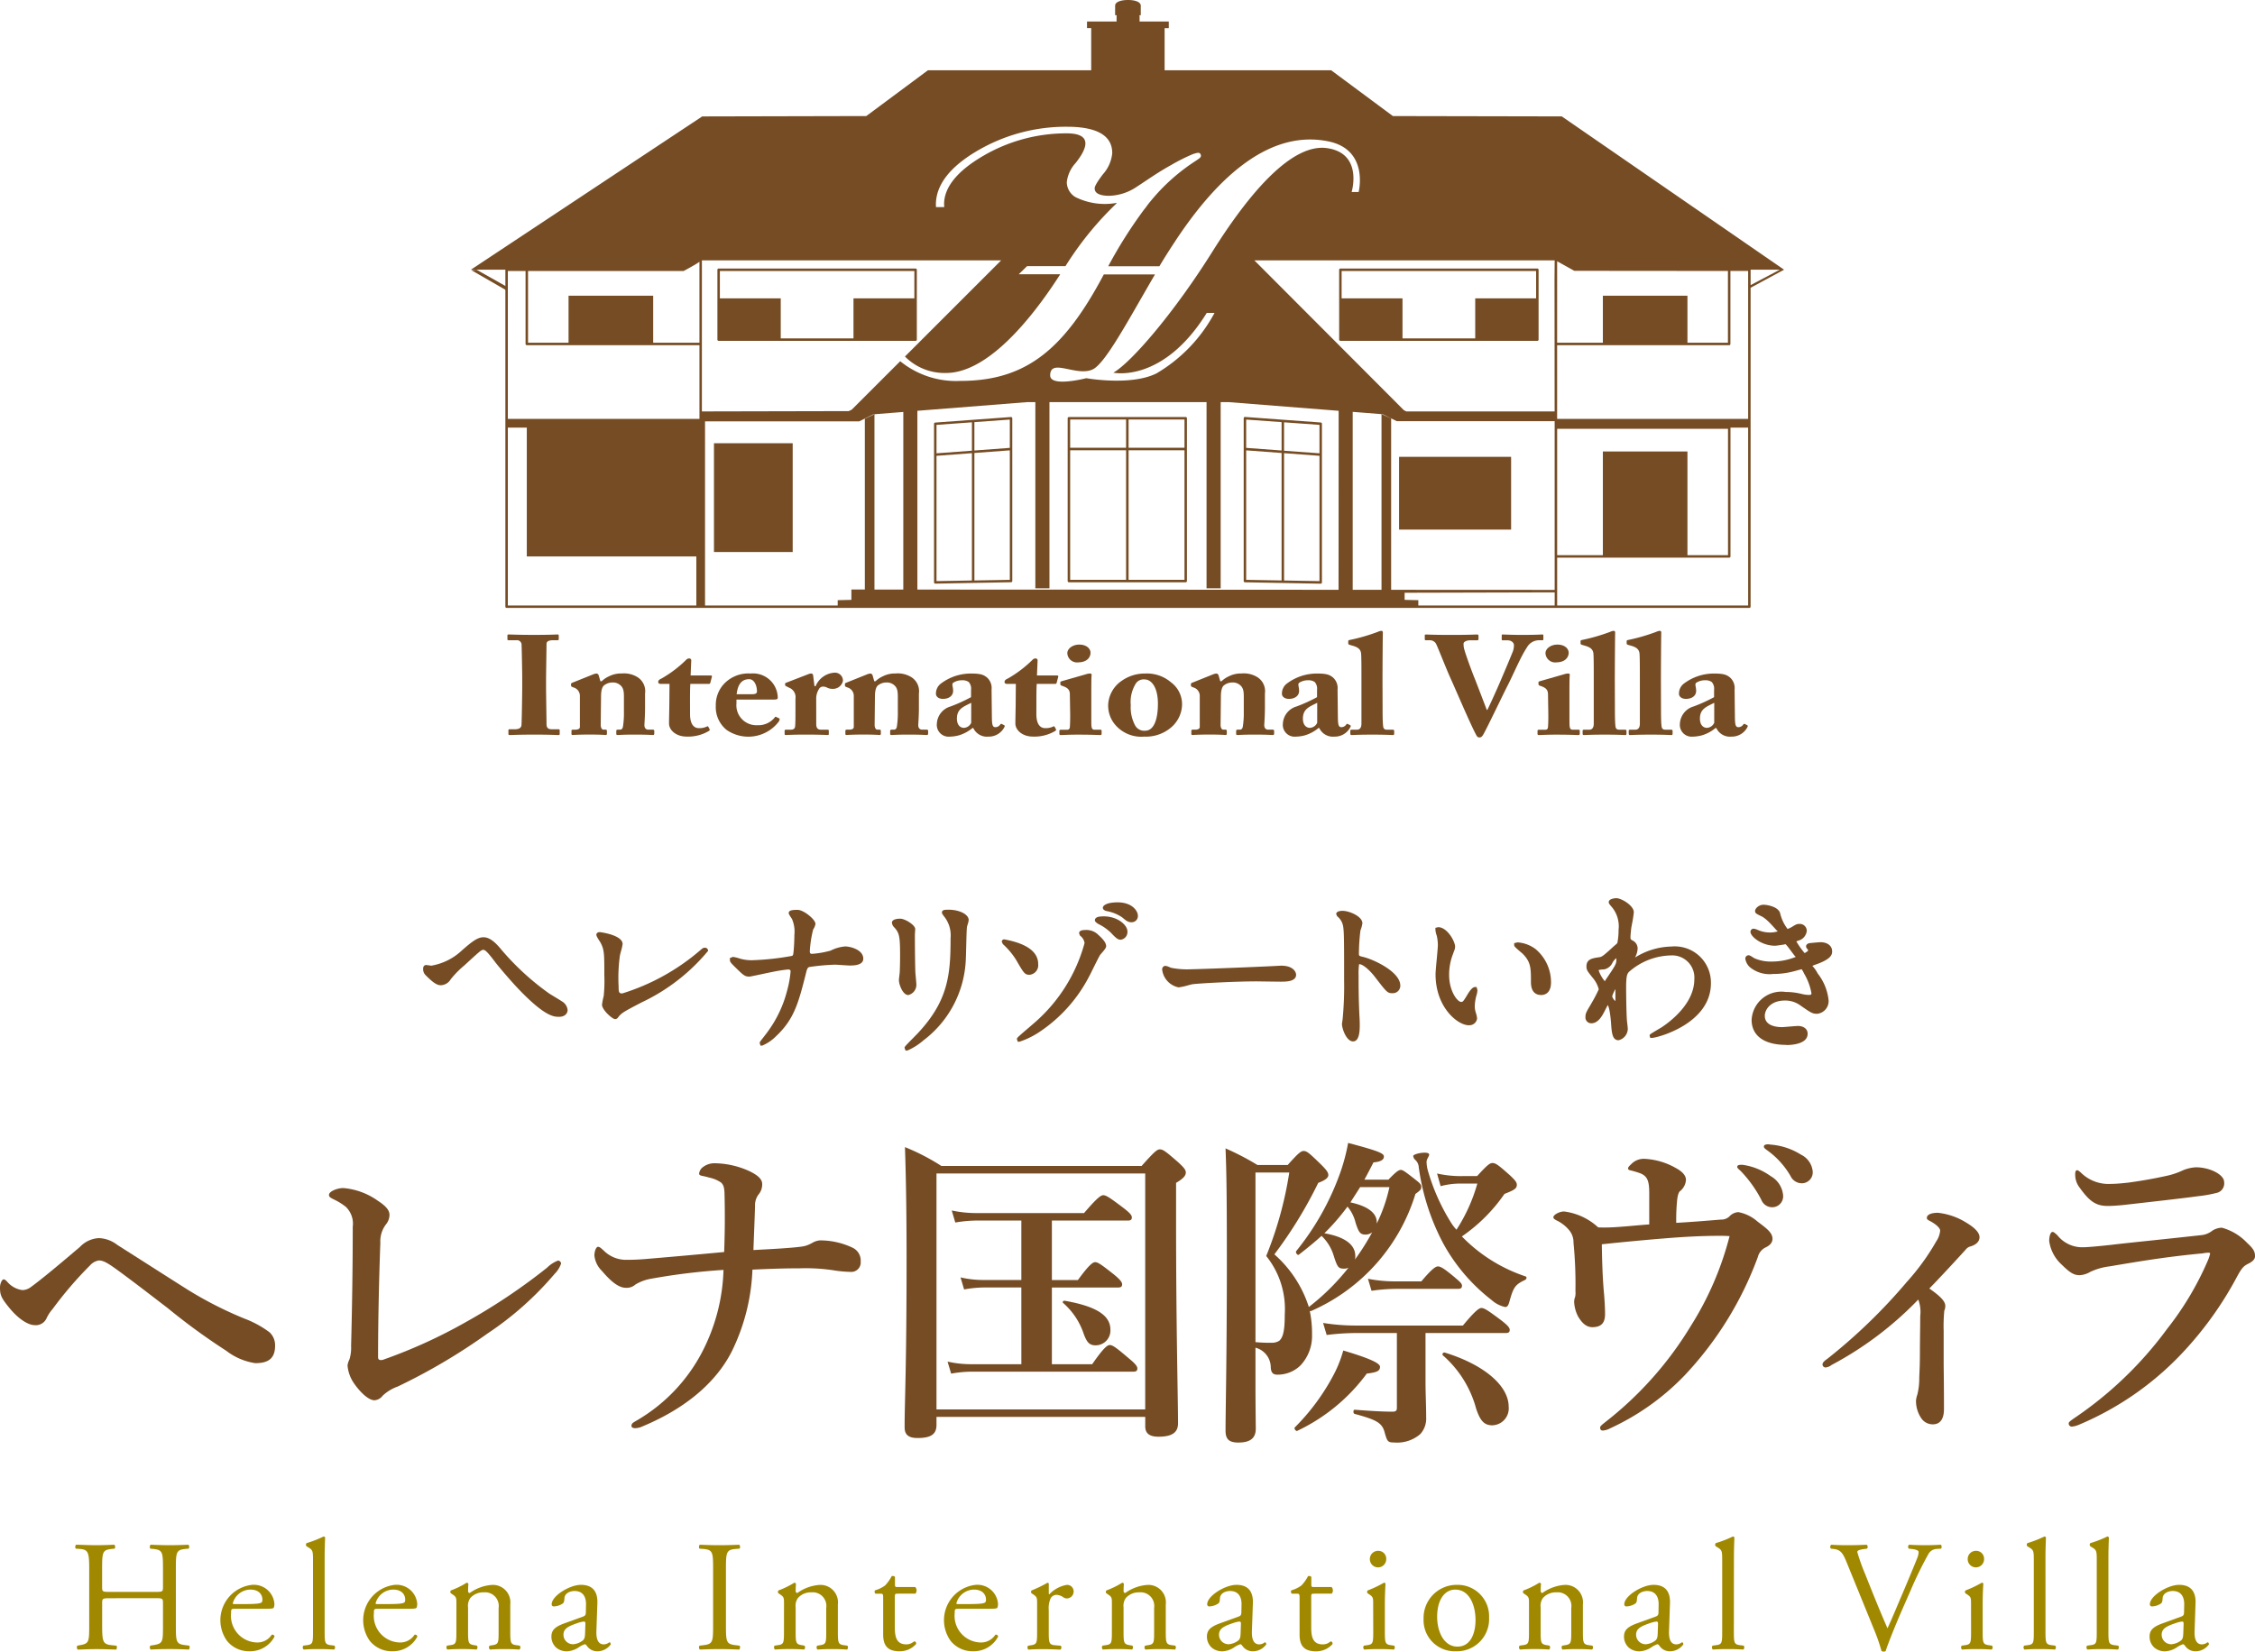 <svg xmlns="http://www.w3.org/2000/svg" xmlns:xlink="http://www.w3.org/1999/xlink" width="162.161" height="118.803" viewBox="0 0 162.161 118.803">
  <defs>
    <clipPath id="clip-path">
      <rect id="長方形_5177" data-name="長方形 5177" width="162.161" height="118.802" fill="none"/>
    </clipPath>
    <clipPath id="clip-path-4">
      <rect id="長方形_5176" data-name="長方形 5176" width="94.431" height="53.045" fill="#754c24"/>
    </clipPath>
  </defs>
  <g id="グループ_19522" data-name="グループ 19522" clip-path="url(#clip-path)">
    <g id="グループ_19517" data-name="グループ 19517" transform="translate(0 0)">
      <g id="グループ_19516" data-name="グループ 19516" clip-path="url(#clip-path)">
        <path id="パス_7526" data-name="パス 7526" d="M2.174,71.772c.842-.608,2.175-1.73,3.577-2.923a2.015,2.015,0,0,1,1.356-.631,2.28,2.28,0,0,1,1.332.491c1.988,1.262,3.554,2.268,5.028,3.2a27.411,27.411,0,0,0,4.115,2.1,7.335,7.335,0,0,1,1.8.982,1.273,1.273,0,0,1,.4.96c0,.911-.467,1.262-1.426,1.262a4.5,4.5,0,0,1-2.081-.889,45.875,45.875,0,0,1-4.232-3.086c-.982-.748-2.057-1.589-3.389-2.572-.8-.584-1.17-.841-1.543-.841a1.083,1.083,0,0,0-.632.35,27.3,27.3,0,0,0-2.688,3.133,2.848,2.848,0,0,0-.445.678.842.842,0,0,1-.864.491c-.351,0-1.052-.3-1.847-1.286C.093,72.52,0,72.309,0,71.772c0-.281.14-.585.257-.585.093,0,.14.047.257.164a1.732,1.732,0,0,0,1.1.607,1.055,1.055,0,0,0,.561-.187" transform="translate(0 20.842)" fill="#754c24"/>
        <path id="パス_7527" data-name="パス 7527" d="M19.365,66.839a4.245,4.245,0,0,0-.8-.514c-.328-.163-.444-.21-.444-.375,0-.256.607-.49,1.029-.49a4.984,4.984,0,0,1,2.478.911c.725.467.842.772.842,1.029a1.1,1.1,0,0,1-.257.678,2.012,2.012,0,0,0-.4,1.333c-.093,2.5-.163,5.564-.163,8.207,0,.14.047.187.14.21a.526.526,0,0,0,.3-.047,36.736,36.736,0,0,0,5.845-2.665,42.834,42.834,0,0,0,5.868-3.928,2.212,2.212,0,0,1,.8-.514.248.248,0,0,1,.21.21,1.89,1.89,0,0,1-.467.748,23.061,23.061,0,0,1-4.84,4.3,42.774,42.774,0,0,1-6.453,3.81,3.056,3.056,0,0,0-1.074.655.8.8,0,0,1-.585.328c-.444,0-1.052-.608-1.473-1.215a2.632,2.632,0,0,1-.467-1.287,1.362,1.362,0,0,1,.14-.444,2.845,2.845,0,0,0,.116-.958c.071-2.688.118-5.611.118-8.58a1.674,1.674,0,0,0-.467-1.4" transform="translate(5.538 19.999)" fill="#754c24"/>
        <path id="パス_7528" data-name="パス 7528" d="M48.36,69.85a1.323,1.323,0,0,1,.585-.21,5.439,5.439,0,0,1,2.384.538,1.017,1.017,0,0,1,.561.982.679.679,0,0,1-.654.748,8.732,8.732,0,0,1-1.309-.118,13.414,13.414,0,0,0-2.432-.14c-.911,0-1.893.023-3.389.094a14.554,14.554,0,0,1-1.333,5.564c-.982,2.174-3.086,4.255-6.546,5.7a1.355,1.355,0,0,1-.538.141c-.164,0-.281-.047-.281-.164,0-.187.116-.232.35-.373a12.245,12.245,0,0,0,4.981-5.448,13.608,13.608,0,0,0,1.286-5.4,45.35,45.35,0,0,0-5.191.632,3.24,3.24,0,0,0-1.145.42.929.929,0,0,1-.679.235c-.514,0-1.052-.422-1.73-1.217a1.812,1.812,0,0,1-.538-1.1c0-.3.118-.631.257-.631.117,0,.187.07.4.257a2.268,2.268,0,0,0,1.706.678c.467,0,.982-.024,1.473-.071,1.661-.14,3.249-.279,5.495-.49.047-1.356.047-2.057.047-2.409,0-.42,0-.982-.023-1.871-.023-.373-.07-.561-.258-.725a2.385,2.385,0,0,0-.841-.35,4.971,4.971,0,0,0-.491-.118c-.094-.023-.234-.047-.234-.164a.651.651,0,0,1,.21-.42,1.362,1.362,0,0,1,.911-.328,6.184,6.184,0,0,1,2.479.561c.584.281.935.561.935.936a1.132,1.132,0,0,1-.281.772,1.3,1.3,0,0,0-.234.817c-.023.8-.071,1.941-.117,3.157,1.309-.071,2.736-.14,3.53-.257a1.957,1.957,0,0,0,.655-.234" transform="translate(10.003 19.583)" fill="#754c24"/>
        <path id="パス_7529" data-name="パス 7529" d="M52.12,83.194c0,.678-.422.935-1.356.935-.654,0-.935-.234-.935-.772,0-2.01.14-4.022.14-12.111,0-2.665-.024-5.354-.116-8.042a15.487,15.487,0,0,1,2.618,1.355h14.4c.935-1.051,1.123-1.192,1.309-1.192.234,0,.42.141,1.333.936.4.373.537.537.537.725,0,.234-.187.444-.7.748v2.853c0,7.551.141,12.718.141,14.448,0,.678-.467.958-1.4.958-.654,0-.958-.234-.958-.748v-.678H52.12ZM67.13,65.1H52.12V82.071H67.13ZM58.222,73.3H55.533a8.55,8.55,0,0,0-1.426.141l-.257-.866a7.225,7.225,0,0,0,1.614.187h2.759V68.487H54.973a9.578,9.578,0,0,0-1.5.141l-.256-.866a8.448,8.448,0,0,0,1.73.187h7.785c.936-1.1,1.215-1.286,1.38-1.286.21,0,.491.188,1.449.913.422.326.608.514.608.678s-.07.234-.3.234H60.419v4.278H62.29c.8-1.1,1.076-1.286,1.239-1.286.21,0,.467.188,1.356.889.4.328.585.538.585.7s-.07.234-.3.234H60.419v5.518h2.9c.819-1.193,1.1-1.38,1.262-1.38.21,0,.467.187,1.4.982.4.328.584.538.584.7s-.071.234-.3.234H54.6a8.538,8.538,0,0,0-1.426.141l-.257-.866a7.61,7.61,0,0,0,1.659.188h3.648Zm5.354,4.162c-.444,0-.632-.187-.866-.819a5.065,5.065,0,0,0-1.473-2.221c-.094-.071,0-.188.116-.164,2.269.4,3.274,1.052,3.274,2.081a1.065,1.065,0,0,1-1.052,1.123" transform="translate(15.224 19.31)" fill="#754c24"/>
        <path id="パス_7530" data-name="パス 7530" d="M69.658,80.085c0,1.964.023,3.155.023,3.436,0,.748-.467,1.005-1.262,1.005-.679,0-.913-.257-.913-.864,0-1.356.094-5.354.094-11.878,0-5.167-.023-6.546-.094-8.417A19.059,19.059,0,0,1,69.8,64.561h2.175c.772-.866.958-1.007,1.145-1.007.234,0,.4.141,1.264.983.373.373.513.56.513.748s-.21.373-.725.56a31.037,31.037,0,0,1-3.155,5.144,8.467,8.467,0,0,1,2.478,3.787,16.281,16.281,0,0,0,2.853-2.829.649.649,0,0,1-.3.07c-.422,0-.491-.07-.772-.958a3.278,3.278,0,0,0-.866-1.4c-.491.444-1.029.888-1.636,1.355-.094.071-.257-.163-.187-.257A19.1,19.1,0,0,0,75.76,65.1a13.78,13.78,0,0,0,.561-2.127c2.2.584,2.572.748,2.572.982s-.234.373-.749.42c-.232.445-.444.866-.654,1.24h1.73c.561-.585.748-.7.889-.7s.281.094,1.052.7c.326.256.42.35.42.537,0,.164-.07.234-.42.491a13.494,13.494,0,0,1-7.388,8.371c-.094.046-.141.069-.21.046a7.885,7.885,0,0,1,.163,1.708,3.09,3.09,0,0,1-.842,2.221,2.352,2.352,0,0,1-1.659.654c-.3,0-.444-.14-.467-.514a1.465,1.465,0,0,0-1.1-1.426Zm0-2.783a10.542,10.542,0,0,0,1.145.047,1,1,0,0,0,.561-.14c.3-.257.4-.8.4-1.894a6.074,6.074,0,0,0-1.333-4.208A26.812,26.812,0,0,0,72.089,65.1H69.658Zm8,2.269a13.2,13.2,0,0,1-5,4.115c-.093.046-.257-.188-.163-.257A15.6,15.6,0,0,0,75.2,79.8a8.692,8.692,0,0,0,.772-1.894c1.894.561,2.642.913,2.642,1.17,0,.3-.21.4-.958.491m4.231.607c0,.842.047,1.708.047,2.548a1.652,1.652,0,0,1-.422,1.193,2.532,2.532,0,0,1-1.87.607c-.467,0-.514-.069-.7-.748s-.607-.888-2.15-1.309c-.118-.023-.118-.3,0-.3.889.069,1.894.14,2.735.14.21,0,.3-.07.3-.257v-5.4H76.836a17.741,17.741,0,0,0-2.058.141l-.257-.866a14.855,14.855,0,0,0,2.315.187h7.738c.889-1.074,1.17-1.262,1.333-1.262.21,0,.491.188,1.427.889.42.326.607.514.607.678s-.07.234-.3.234H81.886Zm-5.05-9.071a.959.959,0,0,1-.023.257A17.219,17.219,0,0,0,78.052,69.4a.752.752,0,0,1-.467.165c-.375,0-.491-.118-.725-.842a2.841,2.841,0,0,0-.585-1.168,15.908,15.908,0,0,1-1.661,1.917c1.474.257,2.222.819,2.222,1.637m.35-4.957c-.234.375-.467.725-.7,1.1,1.215.257,1.894.748,1.894,1.426v.094a11.3,11.3,0,0,0,.911-2.619Zm4.4,6.781c.748-.889,1.029-1.076,1.192-1.076.211,0,.491.187,1.193.772.326.281.538.444.538.608s-.07.234-.3.234H79.734a12.7,12.7,0,0,0-1.73.14l-.257-.866a10.1,10.1,0,0,0,1.918.188ZM85.6,65.355c.725-.794.911-.935,1.1-.935.234,0,.422.141,1.239.866.375.35.514.514.514.7,0,.257-.163.375-.888.654A11.918,11.918,0,0,1,84.5,69.7a11.39,11.39,0,0,0,4.582,2.876c.116.047.069.21-.047.257-.678.328-.819.491-1.1,1.5-.093.351-.163.444-.326.444a2.173,2.173,0,0,1-.983-.513,13.069,13.069,0,0,1-3.483-4.093A16.4,16.4,0,0,1,81.4,64.724a.761.761,0,0,0-.234-.514.439.439,0,0,1-.164-.3c0-.093.422-.234.819-.234.212,0,.328.047.328.141,0,.116-.187.326-.187.513a2.447,2.447,0,0,0,.093.632,14.622,14.622,0,0,0,1.708,3.811,3.232,3.232,0,0,0,.35.444,12.1,12.1,0,0,0,1.5-3.32h-1.24a5.549,5.549,0,0,0-1.4.187l-.257-.911a7.6,7.6,0,0,0,1.659.187Zm1.121,17.933c-.608,0-.888-.3-1.192-1.192a7.759,7.759,0,0,0-2.385-3.834c-.094-.07,0-.234.116-.211,2.829.866,4.606,2.385,4.606,3.9a1.214,1.214,0,0,1-1.145,1.333" transform="translate(20.625 19.239)" fill="#754c24"/>
        <path id="パス_7531" data-name="パス 7531" d="M98.865,67.928a2.88,2.88,0,0,1,1.38.678c.654.491,1.076.8,1.076,1.239,0,.3-.212.491-.516.632a1.062,1.062,0,0,0-.537.678,24.871,24.871,0,0,1-5.261,8.511,17.592,17.592,0,0,1-5.354,3.811,1.3,1.3,0,0,1-.537.163c-.118,0-.188-.07-.188-.21,0-.117.14-.21.4-.422a25.462,25.462,0,0,0,6.125-6.9,22.571,22.571,0,0,0,2.783-6.453c-.328-.023-.492-.023-.725-.023-1.24,0-2.572.07-3.975.187q-2.174.176-4.488.422c.022,1.473.07,2.641.164,3.6.046.585.069,1.052.069,1.427,0,.585-.234.935-.913.935-.4,0-.725-.257-1.027-.772a2.517,2.517,0,0,1-.282-1.052.93.93,0,0,1,.07-.35,1.363,1.363,0,0,0,.023-.422,30.492,30.492,0,0,0-.14-3.483,1.348,1.348,0,0,0-.305-.889,2.66,2.66,0,0,0-.888-.7c-.187-.093-.256-.163-.256-.234,0-.187.443-.42.77-.42a4.435,4.435,0,0,1,2.456,1.145A12.072,12.072,0,0,0,90.144,69c.749-.046,1.59-.14,2.315-.187V66.571c0-.866-.116-1.239-.678-1.449a6.671,6.671,0,0,0-.725-.211c-.069-.023-.117-.046-.117-.14s.14-.21.257-.328a1.253,1.253,0,0,1,.913-.35,5.067,5.067,0,0,1,2.29.678q.7.386.7.842a1.126,1.126,0,0,1-.42.8c-.094.069-.164.256-.21.607A14.367,14.367,0,0,0,94.4,68.7c1.17-.07,2.059-.141,3.2-.235a.86.86,0,0,0,.607-.21.942.942,0,0,1,.655-.326m2.362-2.572a1.751,1.751,0,0,1,.864,1.4.785.785,0,0,1-.77.819.837.837,0,0,1-.8-.538,8.8,8.8,0,0,0-1.473-2.058c-.094-.094-.258-.21-.258-.3s.047-.116.118-.14a1,1,0,0,1,.375,0,4.553,4.553,0,0,1,1.94.819m2.15-1.567a1.5,1.5,0,0,1,.842,1.192.784.784,0,0,1-.725.866.893.893,0,0,1-.864-.514,5.92,5.92,0,0,0-1.637-1.824c-.094-.07-.282-.187-.282-.281a.141.141,0,0,1,.071-.14.613.613,0,0,1,.375-.023,4.792,4.792,0,0,1,2.221.725" transform="translate(26.141 19.263)" fill="#754c24"/>
        <path id="パス_7532" data-name="パス 7532" d="M101.023,77.786a.9.9,0,0,1-.4.163.219.219,0,0,1-.234-.234c0-.093.116-.234.328-.373a39.684,39.684,0,0,0,5.75-5.564,16.524,16.524,0,0,0,2.1-2.9,1.608,1.608,0,0,0,.281-.772c0-.163-.234-.4-.585-.608-.188-.116-.373-.163-.373-.3,0-.257.35-.375.8-.375a4.852,4.852,0,0,1,2.1.748c.491.3.888.655.888,1.005,0,.281-.188.514-.608.655a.663.663,0,0,0-.4.257c-1,1.1-1.916,2.081-2.6,2.782.7.491,1.146.888,1.146,1.239a.783.783,0,0,1-.069.351,11.206,11.206,0,0,0-.047,1.449v2.431c.022,1.661.022,2.666.022,3.2,0,.842-.373,1.1-.794,1.1a.988.988,0,0,1-.841-.444,2.219,2.219,0,0,1-.376-1.262,1.614,1.614,0,0,1,.094-.42,4.8,4.8,0,0,0,.14-1.24c.025-.537.048-1,.048-1.893,0-.654.023-1.94.023-2.525a2.554,2.554,0,0,0-.141-1.192,24.749,24.749,0,0,1-6.265,4.722" transform="translate(30.672 20.415)" fill="#754c24"/>
        <path id="パス_7533" data-name="パス 7533" d="M117.482,69.877c1.4-.163,3.343-.35,6.312-.678a1.516,1.516,0,0,0,.819-.328,1.362,1.362,0,0,1,.676-.21,3.912,3.912,0,0,1,1.825,1.1c.514.467.561.678.561.958,0,.257-.258.422-.492.538-.326.163-.466.3-.842,1.005a25.368,25.368,0,0,1-3.645,5.144,21.777,21.777,0,0,1-7.67,5.424,1.728,1.728,0,0,1-.513.14.22.22,0,0,1-.234-.234c0-.116.185-.21.326-.326a27.033,27.033,0,0,0,6.756-6.477,21.872,21.872,0,0,0,2.923-4.91,2.847,2.847,0,0,0,.163-.491c0-.071-.047-.071-.163-.071a2.327,2.327,0,0,0-.375.047c-2.5.234-4.349.538-6.687.935a4.476,4.476,0,0,0-1.4.4,1.648,1.648,0,0,1-.749.234c-.375,0-.654-.118-1.286-.748a2.807,2.807,0,0,1-.911-1.708c0-.4.116-.654.234-.654.093,0,.14.047.351.234a2.273,2.273,0,0,0,1.893.866c.3,0,1.309-.094,2.128-.188m1.121-4.465c.864-.117,1.825-.281,2.853-.514a5.388,5.388,0,0,0,1.052-.373,2.808,2.808,0,0,1,.913-.21c1.027,0,2.033.537,2.033,1.051a.7.7,0,0,1-.467.772,9.207,9.207,0,0,1-1.426.257c-.982.141-3.508.422-5.354.632-.467.046-.843.069-1.123.069-.842,0-1.309-.326-2.011-1.308a1.513,1.513,0,0,1-.326-1.007c0-.163.046-.256.14-.256.069,0,.14.069.257.163a2.834,2.834,0,0,0,2.2.819c.375,0,.819-.047,1.262-.094" transform="translate(34.486 19.649)" fill="#754c24"/>
        <path id="パス_7534" data-name="パス 7534" d="M6.647,88.961c-.543,0-.567.022-.567.363v1.6c0,1.188.057,1.347.691,1.415l.329.034c.068.046.046.249-.022.283-.612-.023-1-.034-1.439-.034-.487,0-.872.022-1.313.034A.219.219,0,0,1,4.3,92.37l.192-.034c.634-.114.657-.227.657-1.415V86.843c0-1.189-.08-1.381-.668-1.427l-.294-.022c-.068-.046-.046-.249.022-.283.555.012.94.034,1.427.034.441,0,.826-.012,1.313-.034.068.034.091.238.023.283l-.215.022c-.657.068-.68.238-.68,1.427v1.3c0,.351.023.362.567.362H9.886c.543,0,.567-.01.567-.362v-1.3c0-1.189-.023-1.359-.692-1.427l-.214-.022c-.069-.046-.046-.249.022-.283.521.022.906.034,1.369.034.443,0,.828-.012,1.337-.034.068.034.09.238.022.283l-.238.022c-.657.068-.679.238-.679,1.427v4.077c0,1.188.022,1.336.679,1.415l.272.034c.068.046.046.249-.022.283-.543-.023-.928-.034-1.371-.034-.463,0-.871.01-1.369.034a.219.219,0,0,1-.022-.283l.214-.034c.692-.114.692-.227.692-1.415v-1.6c0-.341-.023-.363-.567-.363Z" transform="translate(1.267 26.003)" fill="#a08900"/>
        <path id="パス_7535" data-name="パス 7535" d="M13.216,89.044c-.3,0-.307.023-.307.306a1.917,1.917,0,0,0,1.88,2.118,1.222,1.222,0,0,0,1.042-.555.149.149,0,0,1,.2.136A1.979,1.979,0,0,1,14.257,92.1a2.025,2.025,0,0,1-1.641-.748,2.558,2.558,0,0,1,1.8-4.03,1.484,1.484,0,0,1,1.607,1.347.7.7,0,0,1-.046.294c-.034.069-.193.08-.668.08Zm.7-.339c.837,0,1.086-.046,1.176-.114.034-.022.068-.068.068-.215,0-.316-.215-.713-.872-.713a1.328,1.328,0,0,0-1.256.984c0,.024,0,.057.078.057Z" transform="translate(3.709 26.679)" fill="#a08900"/>
        <path id="パス_7536" data-name="パス 7536" d="M18.252,91.488c0,.816.022.93.43.986l.273.034a.2.2,0,0,1-.023.283c-.373-.023-.7-.034-1.1-.034s-.747.01-1.087.034a.2.2,0,0,1-.022-.283l.26-.034c.419-.056.431-.17.431-.986V86.369c0-.667-.012-.735-.351-.939l-.114-.068a.174.174,0,0,1,0-.227,7.932,7.932,0,0,0,1.223-.475.123.123,0,0,1,.114.068c-.012.339-.034.906-.034,1.4Z" transform="translate(5.094 25.865)" fill="#a08900"/>
        <path id="パス_7537" data-name="パス 7537" d="M21.081,89.044c-.294,0-.305.023-.305.306a1.917,1.917,0,0,0,1.88,2.118,1.222,1.222,0,0,0,1.042-.555.15.15,0,0,1,.2.136A1.979,1.979,0,0,1,22.123,92.1a2.025,2.025,0,0,1-1.641-.748,2.559,2.559,0,0,1,1.8-4.03,1.483,1.483,0,0,1,1.607,1.347.707.707,0,0,1-.044.294c-.034.069-.193.08-.668.08Zm.7-.339c.838,0,1.087-.046,1.178-.114.034-.022.068-.068.068-.215,0-.316-.215-.713-.872-.713a1.331,1.331,0,0,0-1.257.984c0,.024,0,.057.08.057Z" transform="translate(6.112 26.679)" fill="#a08900"/>
        <path id="パス_7538" data-name="パス 7538" d="M25.308,88.73c0-.441,0-.5-.305-.7l-.1-.068a.155.155,0,0,1,.01-.2,6.154,6.154,0,0,0,1.133-.555.133.133,0,0,1,.124.08c-.022.26-.022.43-.022.531a.119.119,0,0,0,.124.125,3.1,3.1,0,0,1,1.586-.578,1.257,1.257,0,0,1,1.324,1.4v1.948c0,.816.023.928.431.986l.249.034a.2.2,0,0,1-.024.283c-.339-.023-.667-.035-1.064-.035s-.747.012-1.054.035a.2.2,0,0,1-.022-.283l.215-.034c.419-.068.43-.17.43-.986V89.025A.981.981,0,0,0,27.278,87.9a1.234,1.234,0,0,0-.962.4.949.949,0,0,0-.17.679v1.732c0,.816.022.918.43.986l.2.034a.2.2,0,0,1-.022.283c-.305-.023-.634-.035-1.03-.035s-.748.012-1.064.035a.2.2,0,0,1-.023-.283l.238-.034c.419-.057.431-.17.431-.986Z" transform="translate(7.513 26.641)" fill="#a08900"/>
        <path id="パス_7539" data-name="パス 7539" d="M32.659,89.6c.17-.057.192-.159.192-.329l.012-.521c.012-.419-.124-.986-.826-.986-.317,0-.7.159-.725.51-.012.18-.024.317-.114.384a1.208,1.208,0,0,1-.646.215.143.143,0,0,1-.158-.158c0-.589,1.279-1.393,2.107-1.393s1.212.475,1.178,1.325l-.069,1.97c-.022.521.08.986.521.986a.646.646,0,0,0,.283-.068c.057-.034.115-.08.148-.08s.08.068.08.148a1.191,1.191,0,0,1-.952.5.9.9,0,0,1-.736-.351c-.044-.067-.112-.158-.181-.158a1.749,1.749,0,0,0-.441.227,1.674,1.674,0,0,1-.815.282,1.172,1.172,0,0,1-.792-.26,1.057,1.057,0,0,1-.351-.792c0-.443.214-.7.94-.962Zm-.7,1.992a1.272,1.272,0,0,0,.689-.283c.136-.136.136-.294.148-.531l.022-.668c0-.125-.046-.148-.111-.148a2.12,2.12,0,0,0-.466.114c-.667.226-1,.4-1,.838a.683.683,0,0,0,.714.679" transform="translate(9.279 26.679)" fill="#a08900"/>
        <path id="パス_7540" data-name="パス 7540" d="M39.518,86.866c0-1.2-.022-1.393-.691-1.449l-.283-.022c-.068-.046-.046-.249.022-.283.567.022.952.034,1.427.034.453,0,.838-.012,1.4-.034.068.034.09.238.022.283l-.283.022c-.667.056-.691.249-.691,1.449V90.9c0,1.2.023,1.359.691,1.437l.283.035c.068.044.046.248-.022.282-.567-.022-.952-.034-1.4-.034-.475,0-.86.012-1.427.034a.219.219,0,0,1-.022-.282l.283-.035c.668-.078.691-.238.691-1.437Z" transform="translate(11.763 26.003)" fill="#a08900"/>
        <path id="パス_7541" data-name="パス 7541" d="M43.353,88.73c0-.441,0-.5-.305-.7l-.1-.068a.155.155,0,0,1,.01-.2,6.153,6.153,0,0,0,1.133-.555.133.133,0,0,1,.124.08c-.022.26-.022.43-.022.531a.12.12,0,0,0,.124.125,3.1,3.1,0,0,1,1.586-.578,1.257,1.257,0,0,1,1.324,1.4v1.948c0,.816.023.928.431.986l.249.034a.2.2,0,0,1-.023.283c-.339-.023-.668-.035-1.064-.035s-.747.012-1.054.035a.2.2,0,0,1-.022-.283l.215-.034c.419-.068.43-.17.43-.986V89.025A.981.981,0,0,0,45.323,87.9a1.234,1.234,0,0,0-.962.4.949.949,0,0,0-.17.679v1.732c0,.816.022.918.43.986l.2.034a.2.2,0,0,1-.022.283c-.305-.023-.634-.035-1.03-.035s-.748.012-1.064.035a.2.2,0,0,1-.023-.283l.238-.034c.419-.057.431-.17.431-.986Z" transform="translate(13.026 26.641)" fill="#a08900"/>
        <path id="パス_7542" data-name="パス 7542" d="M49.831,88.105c-.193,0-.2.034-.2.272v2.118c0,.657.08,1.257.826,1.257a.86.86,0,0,0,.305-.056c.1-.035.249-.159.283-.159.09,0,.136.124.114.193a1.572,1.572,0,0,1-1.189.521c-.974,0-1.178-.544-1.178-1.223V88.433c0-.305-.012-.328-.238-.328h-.317a.188.188,0,0,1-.034-.238,2.258,2.258,0,0,0,.725-.351,2.789,2.789,0,0,0,.475-.668c.057-.022.193-.022.238.057v.509c0,.2.012.215.2.215H51.1a.36.36,0,0,1,.012.475Z" transform="translate(14.718 26.53)" fill="#a08900"/>
        <path id="パス_7543" data-name="パス 7543" d="M53.074,89.044c-.294,0-.306.023-.306.306a1.917,1.917,0,0,0,1.88,2.118,1.222,1.222,0,0,0,1.042-.555.15.15,0,0,1,.2.136A1.979,1.979,0,0,1,54.116,92.1a2.025,2.025,0,0,1-1.641-.748,2.558,2.558,0,0,1,1.8-4.03,1.483,1.483,0,0,1,1.606,1.347.707.707,0,0,1-.044.294c-.034.069-.192.08-.668.08Zm.7-.339c.837,0,1.086-.046,1.176-.114.034-.022.068-.068.068-.215,0-.316-.215-.713-.872-.713a1.331,1.331,0,0,0-1.257.984c0,.024,0,.057.08.057Z" transform="translate(15.886 26.679)" fill="#a08900"/>
        <path id="パス_7544" data-name="パス 7544" d="M57.289,88.73c0-.441,0-.5-.305-.7l-.1-.068a.155.155,0,0,1,.01-.2,8.693,8.693,0,0,0,1.144-.555c.057.012.091.034.091.08v.657c0,.056.012.09.034.1a2.283,2.283,0,0,1,1.245-.68.469.469,0,0,1,.509.453.5.5,0,0,1-.487.521.428.428,0,0,1-.248-.078.933.933,0,0,0-.5-.181.5.5,0,0,0-.407.227,1.714,1.714,0,0,0-.148.871v1.541c0,.816.022.952.453.986l.407.034a.2.2,0,0,1-.022.283c-.533-.023-.862-.035-1.257-.035s-.748.012-1.042.035a.2.2,0,0,1-.022-.283l.214-.034c.419-.068.431-.17.431-.986Z" transform="translate(17.291 26.641)" fill="#a08900"/>
        <path id="パス_7545" data-name="パス 7545" d="M61.415,88.73c0-.441,0-.5-.305-.7l-.1-.068a.155.155,0,0,1,.01-.2,6.153,6.153,0,0,0,1.133-.555.133.133,0,0,1,.124.08c-.022.26-.022.43-.022.531a.119.119,0,0,0,.124.125,3.1,3.1,0,0,1,1.586-.578,1.257,1.257,0,0,1,1.324,1.4v1.948c0,.816.024.928.431.986l.249.034a.2.2,0,0,1-.023.283c-.339-.023-.668-.035-1.064-.035s-.747.012-1.054.035a.2.2,0,0,1-.022-.283l.215-.034c.419-.068.43-.17.43-.986V89.025A.981.981,0,0,0,63.385,87.9a1.234,1.234,0,0,0-.962.4.949.949,0,0,0-.17.679v1.732c0,.816.022.918.43.986l.2.034a.2.2,0,0,1-.022.283c-.305-.023-.634-.035-1.03-.035s-.748.012-1.064.035a.2.2,0,0,1-.023-.283l.238-.034c.419-.057.431-.17.431-.986Z" transform="translate(18.544 26.641)" fill="#a08900"/>
        <path id="パス_7546" data-name="パス 7546" d="M68.766,89.6c.17-.057.192-.159.192-.329l.012-.521c.012-.419-.124-.986-.826-.986-.317,0-.7.159-.725.51-.012.18-.023.317-.114.384a1.208,1.208,0,0,1-.646.215.143.143,0,0,1-.158-.158c0-.589,1.279-1.393,2.107-1.393s1.212.475,1.178,1.325l-.069,1.97c-.022.521.08.986.521.986a.651.651,0,0,0,.283-.068c.057-.034.114-.08.148-.08s.08.068.08.148a1.191,1.191,0,0,1-.952.5.9.9,0,0,1-.736-.351c-.044-.067-.112-.158-.181-.158a1.75,1.75,0,0,0-.441.227,1.673,1.673,0,0,1-.815.282,1.17,1.17,0,0,1-.792-.26,1.057,1.057,0,0,1-.351-.792c0-.443.215-.7.94-.962Zm-.7,1.992a1.272,1.272,0,0,0,.691-.283c.136-.136.136-.294.148-.531l.022-.668c0-.125-.046-.148-.112-.148a2.131,2.131,0,0,0-.465.114c-.668.226-1,.4-1,.838a.684.684,0,0,0,.714.679" transform="translate(20.311 26.679)" fill="#a08900"/>
        <path id="パス_7547" data-name="パス 7547" d="M72.767,88.105c-.192,0-.2.034-.2.272v2.118c0,.657.08,1.257.826,1.257A.86.86,0,0,0,73.7,91.7c.1-.035.249-.159.283-.159.09,0,.136.124.114.193a1.572,1.572,0,0,1-1.189.521c-.974,0-1.178-.544-1.178-1.223V88.433c0-.305-.012-.328-.238-.328H71.17a.188.188,0,0,1-.034-.238,2.258,2.258,0,0,0,.725-.351,2.754,2.754,0,0,0,.475-.668c.057-.022.193-.022.239.057v.509c0,.2.01.215.2.215h1.256a.362.362,0,0,1,.012.475Z" transform="translate(21.725 26.53)" fill="#a08900"/>
        <path id="パス_7548" data-name="パス 7548" d="M75.806,89.265c0-.441,0-.5-.305-.7l-.1-.068a.153.153,0,0,1,.012-.2,7.8,7.8,0,0,0,1.166-.555.107.107,0,0,1,.114.068c-.023.4-.046.94-.046,1.4v2.038c0,.816.022.928.43.986l.239.034a.2.2,0,0,1-.023.283c-.339-.023-.667-.035-1.064-.035s-.748.012-1.064.035a.2.2,0,0,1-.023-.283l.238-.034c.419-.057.431-.17.431-.986Zm.94-3.227a.589.589,0,0,1-1.178.022.588.588,0,0,1,.611-.611.566.566,0,0,1,.567.589" transform="translate(22.941 26.106)" fill="#a08900"/>
        <path id="パス_7549" data-name="パス 7549" d="M83.125,89.666A2.313,2.313,0,0,1,80.736,92.1a2.238,2.238,0,0,1-2.321-2.333,2.379,2.379,0,0,1,2.411-2.445,2.261,2.261,0,0,1,2.3,2.343m-2.435-2c-.747,0-1.3.713-1.3,1.958,0,1.031.463,2.141,1.46,2.141s1.3-1.042,1.3-1.914c0-.962-.385-2.185-1.461-2.185" transform="translate(23.957 26.679)" fill="#a08900"/>
        <path id="パス_7550" data-name="パス 7550" d="M84.39,88.73c0-.441,0-.5-.305-.7l-.1-.068a.156.156,0,0,1,.012-.2,6.154,6.154,0,0,0,1.133-.555.133.133,0,0,1,.124.08c-.022.26-.022.43-.022.531a.12.12,0,0,0,.124.125,3.1,3.1,0,0,1,1.585-.578,1.257,1.257,0,0,1,1.325,1.4v1.948c0,.816.023.928.431.986l.249.034a.2.2,0,0,1-.023.283c-.339-.023-.668-.035-1.064-.035s-.747.012-1.054.035a.2.2,0,0,1-.022-.283l.215-.034c.419-.068.431-.17.431-.986V89.025A.982.982,0,0,0,86.36,87.9a1.236,1.236,0,0,0-.962.4.949.949,0,0,0-.17.679v1.732c0,.816.022.918.431.986l.2.034a.2.2,0,0,1-.022.283c-.305-.023-.634-.035-1.03-.035s-.748.012-1.064.035a.2.2,0,0,1-.023-.283l.238-.034c.419-.057.431-.17.431-.986Z" transform="translate(25.563 26.641)" fill="#a08900"/>
        <path id="パス_7551" data-name="パス 7551" d="M91.742,89.6c.171-.057.193-.159.193-.329l.01-.521c.01-.419-.123-.986-.826-.986-.317,0-.7.159-.725.51-.012.18-.022.317-.112.384a1.219,1.219,0,0,1-.648.215.143.143,0,0,1-.158-.158c0-.589,1.279-1.393,2.106-1.393s1.212.475,1.179,1.325l-.068,1.97c-.023.521.078.986.52.986a.646.646,0,0,0,.283-.068c.057-.034.114-.08.148-.08s.078.068.078.148a1.185,1.185,0,0,1-.95.5.9.9,0,0,1-.736-.351c-.044-.067-.112-.158-.181-.158a1.749,1.749,0,0,0-.441.227,1.669,1.669,0,0,1-.815.282,1.17,1.17,0,0,1-.792-.26,1.063,1.063,0,0,1-.352-.792c0-.443.215-.7.941-.962Zm-.7,1.992a1.285,1.285,0,0,0,.691-.283c.136-.136.136-.294.148-.531l.021-.668c0-.125-.046-.148-.111-.148a2.121,2.121,0,0,0-.466.114c-.667.226-1,.4-1,.838a.685.685,0,0,0,.715.679" transform="translate(27.33 26.679)" fill="#a08900"/>
        <path id="パス_7552" data-name="パス 7552" d="M95.875,91.488c0,.816.022.93.43.986l.273.034a.2.2,0,0,1-.023.283c-.373-.023-.7-.034-1.1-.034s-.747.01-1.088.034a.2.2,0,0,1-.022-.283l.26-.034c.419-.056.431-.17.431-.986V86.369c0-.667-.012-.735-.351-.939l-.112-.068a.171.171,0,0,1,0-.227A7.975,7.975,0,0,0,95.8,84.66a.123.123,0,0,1,.114.068c-.012.339-.034.906-.034,1.4Z" transform="translate(28.81 25.865)" fill="#a08900"/>
        <path id="パス_7553" data-name="パス 7553" d="M101.983,86.345c-.26-.634-.431-.872-.916-.928l-.2-.022a.19.19,0,0,1,.024-.283c.328.022.691.034,1.178.034s.894-.012,1.37-.034a.2.2,0,0,1,.022.283l-.17.022c-.43.056-.52.124-.531.214a14.18,14.18,0,0,0,.565,1.586c.521,1.313,1.043,2.616,1.608,3.906.351-.747.826-1.914,1.087-2.513.328-.77.86-2.05,1.052-2.537a1.187,1.187,0,0,0,.1-.443c0-.078-.112-.17-.509-.214l-.2-.022a.2.2,0,0,1,.023-.283c.317.022.747.034,1.178.034.373,0,.723-.012,1.1-.034.08.044.08.226.022.283l-.339.022a.723.723,0,0,0-.589.4,27.636,27.636,0,0,0-1.269,2.6l-.611,1.393c-.453,1.042-.986,2.355-1.178,2.956a.234.234,0,0,1-.125.034.456.456,0,0,1-.168-.034,13.557,13.557,0,0,0-.521-1.507Z" transform="translate(30.799 26.003)" fill="#a08900"/>
        <path id="パス_7554" data-name="パス 7554" d="M108.738,89.265c0-.441,0-.5-.307-.7l-.1-.068a.153.153,0,0,1,.012-.2,7.808,7.808,0,0,0,1.167-.555.105.105,0,0,1,.112.068c-.024.4-.046.94-.046,1.4v2.038c0,.816.022.928.431.986l.238.034a.2.2,0,0,1-.022.283c-.341-.023-.668-.035-1.065-.035s-.748.012-1.064.035a.2.2,0,0,1-.023-.283l.239-.034c.418-.057.431-.17.431-.986Zm.939-3.227a.589.589,0,0,1-1.178.022.588.588,0,0,1,.612-.611.565.565,0,0,1,.565.589" transform="translate(33.002 26.106)" fill="#a08900"/>
        <path id="パス_7555" data-name="パス 7555" d="M113.041,91.488c0,.816.022.93.428.986l.272.034a.2.2,0,0,1-.022.283c-.373-.023-.7-.034-1.1-.034s-.748.01-1.088.034a.2.2,0,0,1-.022-.283l.261-.034c.419-.056.43-.17.43-.986V86.369c0-.667-.01-.735-.351-.939l-.112-.068a.174.174,0,0,1,0-.227,7.975,7.975,0,0,0,1.222-.475.122.122,0,0,1,.114.068c-.01.339-.033.906-.033,1.4Z" transform="translate(34.054 25.865)" fill="#a08900"/>
        <path id="パス_7556" data-name="パス 7556" d="M116.507,91.488c0,.816.022.93.43.986l.273.034a.2.2,0,0,1-.024.283c-.373-.023-.7-.034-1.1-.034s-.747.01-1.087.034a.2.2,0,0,1-.022-.283l.26-.034c.419-.056.431-.17.431-.986V86.369c0-.667-.012-.735-.351-.939l-.112-.068a.171.171,0,0,1,0-.227,7.975,7.975,0,0,0,1.222-.475.123.123,0,0,1,.114.068c-.012.339-.034.906-.034,1.4Z" transform="translate(35.113 25.865)" fill="#a08900"/>
        <path id="パス_7557" data-name="パス 7557" d="M120.691,89.6c.17-.057.192-.159.192-.329l.012-.521c.012-.419-.124-.986-.826-.986-.317,0-.7.159-.725.51-.012.18-.023.317-.114.384a1.207,1.207,0,0,1-.645.215.143.143,0,0,1-.159-.158c0-.589,1.279-1.393,2.106-1.393s1.213.475,1.178,1.325l-.067,1.97c-.024.521.078.986.52.986a.651.651,0,0,0,.283-.068c.056-.034.114-.08.148-.08s.08.068.08.148a1.191,1.191,0,0,1-.952.5.9.9,0,0,1-.735-.351c-.046-.067-.114-.158-.183-.158a1.75,1.75,0,0,0-.441.227,1.674,1.674,0,0,1-.816.282,1.168,1.168,0,0,1-.791-.26,1.057,1.057,0,0,1-.351-.792c0-.443.214-.7.94-.962Zm-.7,1.992a1.272,1.272,0,0,0,.691-.283c.136-.136.136-.294.148-.531l.022-.668c0-.125-.046-.148-.114-.148a2.16,2.16,0,0,0-.463.114c-.668.226-1,.4-1,.838a.684.684,0,0,0,.714.679" transform="translate(36.175 26.679)" fill="#a08900"/>
      </g>
    </g>
    <g id="グループ_19519" data-name="グループ 19519" transform="translate(0 0)">
      <g id="グループ_19518" data-name="グループ 19518" clip-path="url(#clip-path)">
        <path id="パス_7558" data-name="パス 7558" d="M33.071,57.363c-.354,0-1.012,0-2.987-2.085-.38-.4-1.3-1.454-1.623-1.885-.59-.786-.721-.846-.839-.846s-.257.116-1.021.817l-.337.309a6.765,6.765,0,0,0-.974.994.869.869,0,0,1-.7.426c-.253,0-.5-.115-1.1-.719a.6.6,0,0,1-.181-.474c0-.249.179-.262.215-.262s.343.047.371.048a4.245,4.245,0,0,0,2.222-1.118c.661-.574,1.089-.927,1.53-.927.495,0,.933.46,1.3.909a18.748,18.748,0,0,0,3.411,3.128c.067.044.236.148.413.255.213.129.435.264.5.311a.815.815,0,0,1,.426.632c0,.181-.131.488-.62.488" transform="translate(7.121 15.777)" fill="#754c24"/>
        <path id="パス_7559" data-name="パス 7559" d="M34.2,57.617c-.2,0-.943-.662-.943-1.038a4.669,4.669,0,0,1,.121-.621,10.557,10.557,0,0,0,.046-1.482c0-1.581,0-1.867-.294-2.4-.279-.415-.279-.486-.279-.527,0-.089.065-.191.249-.191.017,0,1.637.2,1.637.858a3.385,3.385,0,0,1-.12.53c-.034.128-.064.245-.074.3a11.693,11.693,0,0,0-.093,2.223c0,.409.024.5.264.5A15.7,15.7,0,0,0,40.3,52.68c.179-.154.231-.2.36-.2a.224.224,0,0,1,.226.226,13.893,13.893,0,0,1-4.766,3.7c-1.376.713-1.458.777-1.692,1.065a.267.267,0,0,1-.234.144" transform="translate(10.035 15.691)" fill="#754c24"/>
        <path id="パス_7560" data-name="パス 7560" d="M42.406,59.9l-.06-.191c0-.06.018-.086.253-.388.118-.153.26-.333.368-.487a8.544,8.544,0,0,0,1.354-2.9,7.4,7.4,0,0,0,.248-1.372c0-.042,0-.142-.18-.142a10.181,10.181,0,0,0-1.121.176c-.123.022-.461.094-.8.166-.74.157-.822.171-.854.171-.339,0-.431-.089-1.029-.676-.316-.313-.381-.384-.381-.529V53.6l.214-.085a2.611,2.611,0,0,1,.493.119,2.973,2.973,0,0,0,.893.121,19.121,19.121,0,0,0,2.864-.312c.078-.037.089-.065.114-.311.035-.311.059-.876.059-1.184a2.318,2.318,0,0,0-.172-1.161c-.184-.272-.234-.356-.234-.428,0-.21.305-.226.645-.226.418,0,1.277.681,1.277,1.014a1.052,1.052,0,0,1-.166.4,8.2,8.2,0,0,0-.24,1.547c0,.176.043.2.18.2a6.6,6.6,0,0,0,1.317-.231,2.784,2.784,0,0,1,1.048-.3c.334,0,1.3.217,1.3.884,0,.488-.728.488-.967.488-.087,0-.325-.016-.557-.031s-.431-.029-.507-.029a15.417,15.417,0,0,0-1.86.17c-.072.026-.141.074-.212.375-.55,2.179-.85,3.366-2.176,4.607a3.083,3.083,0,0,1-.986.668Z" transform="translate(12.284 15.316)" fill="#754c24"/>
        <path id="パス_7561" data-name="パス 7561" d="M50.11,60.254l-.072-.191c0-.074,0-.085.668-.761.129-.132.24-.244.286-.294,2.192-2.339,2.356-4.23,2.356-6.845a2.169,2.169,0,0,0-.443-1.526c-.154-.2-.179-.244-.179-.313,0-.2.232-.2.478-.2.783,0,1.445.338,1.445.739a1.23,1.23,0,0,1-.072.315c-.021.069-.04.137-.05.187-.026.175-.04.8-.055,1.393-.012.483-.024.943-.039,1.131A7.671,7.671,0,0,1,51.4,59.52a4.5,4.5,0,0,1-1.158.734Zm.191-3.992c-.385,0-.668-.753-.668-1.073,0-.05.016-.183.031-.315s.029-.238.029-.283c.024-.542.024-1.005.024-1.219,0-1.367-.069-1.577-.4-1.958a.554.554,0,0,1-.187-.36c0-.21.308-.285.6-.285.32,0,1.074.444,1.074.751,0,.033-.023.366-.023.394,0,1.384.023,2.457.035,2.744l.017.18c.022.239.055.594.055.685a.752.752,0,0,1-.585.739" transform="translate(15.01 15.313)" fill="#754c24"/>
        <path id="パス_7562" data-name="パス 7562" d="M56.329,59.743l-.06-.189c0-.084,0-.091.845-.815.208-.179.394-.339.463-.4a11.615,11.615,0,0,0,3.556-5.691.772.772,0,0,0-.291-.509L60.8,52.1l-.059-.157c0-.158.148-.236.441-.236a1.209,1.209,0,0,1,.956.364c.264.238.548.527.548.8,0,.11-.1.245-.347.526-.043.051-.08.091-.094.112-.081.131-.308.59-.5.977-.127.255-.236.48-.285.565a10.7,10.7,0,0,1-3.606,4.013,5.892,5.892,0,0,1-1.4.678Zm.847-4.815c-.345,0-.413-.119-.949-1.046a5.246,5.246,0,0,0-.937-1.132l-.037-.039-.072-.162a.17.17,0,0,1,.191-.167c.681.134,2.426.5,2.426,1.769a.69.69,0,0,1-.621.777m6.563-2.522c-.2,0-.312-.077-.73-.52a3.473,3.473,0,0,0-.877-.608c-.227-.136-.258-.214-.258-.281,0-.141.164-.234.32-.251a2.68,2.68,0,0,1,.32-.02c1.022,0,1.7.645,1.7,1.071a.556.556,0,0,1-.475.608m.789-1.255c-.274,0-.389-.1-.7-.359a2.914,2.914,0,0,0-1.093-.443c-.181-.038-.287-.125-.287-.238,0-.187.308-.308.514-.345a3.023,3.023,0,0,1,.535-.048c1.1,0,1.47.655,1.47.954a.444.444,0,0,1-.44.478" transform="translate(16.859 15.19)" fill="#754c24"/>
        <path id="パス_7563" data-name="パス 7563" d="M65.21,54.768a1.48,1.48,0,0,1-1.195-1.278.246.246,0,0,1,.226-.272.973.973,0,0,1,.3.093c.06.023.114.046.137.052a5.934,5.934,0,0,0,1.433.1c.4,0,4.571-.155,6.3-.249l.158-.008c.9,0,1.078.482,1.078.651,0,.5-.731.5-1.123.5-.142,0-1.709-.022-1.709-.022-1.614,0-4.367.154-4.646.211-.056.01-.175.042-.312.078a3.868,3.868,0,0,1-.646.14" transform="translate(19.558 16.257)" fill="#754c24"/>
        <path id="パス_7564" data-name="パス 7564" d="M74.817,59.578c-.486,0-.8-.932-.8-1.255,0-.026.047-.322.048-.347a24.7,24.7,0,0,0,.107-2.772c0-3.346,0-3.777-.134-4.137a1.205,1.205,0,0,0-.373-.5l-.065-.159c.021-.184.265-.222.465-.222.48,0,1.422.4,1.422.894a2.346,2.346,0,0,1-.141.514,14.486,14.486,0,0,0-.11,1.648c0,.185,0,.185.294.256.738.171,2.682,1.063,2.682,2.064a.536.536,0,0,1-.561.548c-.362,0-.411-.064-1.238-1.138-.359-.474-.873-.953-1.163-.953a4.3,4.3,0,0,0-.038.753c0,1.265.013,1.9.06,2.97.012.129.024.433.024.616,0,.366,0,1.218-.477,1.218" transform="translate(22.486 15.333)" fill="#754c24"/>
        <path id="パス_7565" data-name="パス 7565" d="M81.477,58.143c-.815,0-2.4-1.294-2.4-3.667,0-.171.043-.642.087-1.1.039-.435.08-.862.08-1.013a3.224,3.224,0,0,0-.078-.658,1.674,1.674,0,0,1-.1-.44v-.131l.2-.048c.64,0,1.218,1.013,1.218,1.409a.857.857,0,0,1-.08.319l-.072.2a4.1,4.1,0,0,0-.279,1.5c0,1.192.607,1.949.862,1.949.123,0,.141,0,.5-.6.067-.11.3-.469.483-.469h.131l.06.225a1.6,1.6,0,0,1-.042.279,3.19,3.19,0,0,0-.15.868,1.451,1.451,0,0,0,.067.44,2.33,2.33,0,0,1,.1.433.551.551,0,0,1-.585.5m5.175-2.175c-.268,0-.717-.12-.717-.931,0-.99,0-1.44-.594-2.034-.029-.029-.094-.082-.168-.146-.377-.319-.444-.392-.444-.484v-.131l.238-.059a2.429,2.429,0,0,1,1.3.483A3.114,3.114,0,0,1,87.38,55.05c0,.8-.457.918-.728.918" transform="translate(24.156 15.607)" fill="#754c24"/>
        <path id="パス_7566" data-name="パス 7566" d="M89.72,59.707c-.466,0-.5-.538-.55-1.281-.084-.967-.192-1.2-.243-1.252,0,.034-.07.14-.2.406-.189.366-.47.907-.977.907a.419.419,0,0,1-.418-.466c0-.245.08-.38.377-.877l.072-.129a9.482,9.482,0,0,0,.508-.974,2.086,2.086,0,0,0-.437-.828c-.388-.486-.448-.561-.448-.824,0-.521.428-.584.924-.655.171-.03.235-.042,1.007-.756l.114-.1a1.866,1.866,0,0,0,.174-.158,4.348,4.348,0,0,0,.089-.948,2.161,2.161,0,0,0-.445-1.6c-.228-.269-.26-.307-.26-.4,0-.268.531-.285.537-.285.377,0,1.266.531,1.266,1.014a8.515,8.515,0,0,1-.134.853l-.047.253c-.023.184-.059.546-.059.675,0,.158,0,.158.142.247a.635.635,0,0,1,.372.578,1.425,1.425,0,0,1-.18.628l-.007.016c.007,0,.125-.074.15-.085a5.1,5.1,0,0,1,2.464-.7,2.6,2.6,0,0,1,2.843,2.641c0,2.933-3.887,3.93-4.23,3.93h-.131l-.047-.154c0-.093.01-.1.56-.426.166-.1.324-.189.377-.23.687-.467,2.277-1.73,2.277-3.4a1.593,1.593,0,0,0-1.674-1.722A4.7,4.7,0,0,0,90.45,54.8c-.116.133-.193.283-.193,1.107,0,.253.01,1.769.059,2.4.012.091.06.5.06.572a.855.855,0,0,1-.655.824m-.239-3.666a2.149,2.149,0,0,0-.228.512.638.638,0,0,0,.232.338c0-.067,0-.5,0-.85m.076-2.236a.942.942,0,0,0-.287.329.838.838,0,0,1-.615.482,1.544,1.544,0,0,0-.385.048,2.408,2.408,0,0,0,.465.82c-.024-.02.024-.087.073-.162.745-1.093.745-1.108.745-1.505Z" transform="translate(26.681 15.12)" fill="#754c24"/>
        <path id="パス_7567" data-name="パス 7567" d="M99.075,59.931c-1.578,0-2.484-.657-2.484-1.8a2.142,2.142,0,0,1,2.448-2.007,4.852,4.852,0,0,1,1.128.137,2.346,2.346,0,0,0,.546.078c.18,0,.18-.065.18-.121a4.206,4.206,0,0,0-.524-1.41,2.322,2.322,0,0,0-.175-.316c-.068.009-.313.078-.47.121l-.127.034a5.794,5.794,0,0,1-1.466.184,2.23,2.23,0,0,1-1.668-.491,1.047,1.047,0,0,1-.326-.608.241.241,0,0,1,.238-.248c.068,0,.145.043.316.153a1.309,1.309,0,0,0,.115.069,2.9,2.9,0,0,0,1.208.231,4.557,4.557,0,0,0,1.756-.336c-.074-.012-.612-.838-.752-.916l-.107.03c-.209.033-.55.084-.634.084-.967,0-1.768-.663-1.768-1a.224.224,0,0,1,.226-.226.955.955,0,0,1,.3.091,2.205,2.205,0,0,0,.839.183,1.808,1.808,0,0,0,.607-.086h0c-.084,0-.672-.826-1.176-1.076-.376-.183-.466-.226-.466-.381,0-.2.289-.453.6-.453.273,0,1.065.141,1.2.6a2.962,2.962,0,0,0,.542,1.148c-.013-.013.158-.052.349-.179.255-.154.316-.189.491-.189a.5.5,0,0,1,.537.488.809.809,0,0,1-.6.71c-.029.009-.1.035-.151.06a5.64,5.64,0,0,0,.6.842c.026-.023.255-.137.255-.214-.112-.137-.155-.2-.155-.262,0-.125.085-.209.252-.243l.419-.04c.2-.016.32-.026.367-.026.5,0,.837.264.837.657,0,.253-.089.556-1.138.935a1.986,1.986,0,0,0-.285.112h0a2.355,2.355,0,0,1,.383.546,3.731,3.731,0,0,1,.786,1.945.918.918,0,0,1-.825.954c-.336,0-.435-.067-1.205-.6a1.832,1.832,0,0,0-1.112-.354c-1.055,0-1.447.675-1.447,1.1,0,.732.86.813,1.231.813.1,0,.354-.024.6-.044s.475-.039.557-.039c.345,0,.692.172.692.56,0,.753-1.17.811-1.529.811" transform="translate(29.371 15.229)" fill="#754c24"/>
      </g>
    </g>
    <g id="グループ_19521" data-name="グループ 19521" transform="translate(33.865 0)">
      <g id="グループ_19520" data-name="グループ 19520" clip-path="url(#clip-path-4)">
        <path id="パス_7568" data-name="パス 7568" d="M56.044,50.556V45.53a.089.089,0,0,0-.088-.088H41.792a.089.089,0,0,0-.089.088v5.026a.089.089,0,0,0,.089.088H55.955a.088.088,0,0,0,.088-.088m-.177-2.967H51.489v2.879H46.258V47.59H41.88v-1.97H55.867Z" transform="translate(-23.978 -26.127)" fill="#754c24"/>
        <path id="パス_7569" data-name="パス 7569" d="M146.984,50.645h14.164a.088.088,0,0,0,.088-.088V45.531a.089.089,0,0,0-.088-.089H146.984a.089.089,0,0,0-.089.089v5.026a.089.089,0,0,0,.089.088m.089-5.026h13.986v1.97H156.68v2.879h-5.23V47.59h-4.378Z" transform="translate(-84.459 -26.127)" fill="#754c24"/>
        <rect id="長方形_5175" data-name="長方形 5175" width="8.056" height="5.234" transform="translate(66.745 32.861)" fill="#754c24"/>
        <path id="パス_7570" data-name="パス 7570" d="M78.445,8.373,66.3,8.349,61.861,5.054H49.884V2.022h.3V1.548h-2.1V1.142c0-.017-.017-.032-.022-.048h.108V.412c0-.276-.413-.412-.922-.412s-.922.136-.922.412v.681h.127c-.006.017-.023.031-.023.048v.406H44.305v.474h.3V5.054H32.866L28.431,8.348h0l-11.8.027L0,19.4H2.477V43.641a.089.089,0,0,0,.088.088H91.936a.088.088,0,0,0,.088-.088V20.7l2.407-1.3ZM16.21,43.553H2.654V30.758H4.018v9.266H16.21Zm.224-13.871v.449H2.654V19.492H3.929v5.249a.089.089,0,0,0,.088.088H16.434Zm0-5.029H13.107V21.27H7.02v3.382H4.107V19.492H15.3s.924-.492,1.133-.663Zm61.5-5.923-.011,1.327.008,9.537H67.266l-.175-.087L56.34,18.73Zm-61.324,0H38.129l-6.917,6.915a4.007,4.007,0,0,0,2.953,1.184c2.933,0,6.053-3.725,8.213-7.1H39.394l.6-.585h2.761a23.323,23.323,0,0,1,3.692-4.533L46.4,14.6a4.746,4.746,0,0,1-2.933-.425,1.266,1.266,0,0,1-.617-1.07,2.426,2.426,0,0,1,.638-1.383c.621-.789,1.46-2.13-.648-2.13a11.816,11.816,0,0,0-6.024,1.634c-1.845,1.08-2.784,2.243-2.79,3.453l.01.218h-.593l-.006-.2c.008-1.41,1.023-2.713,3.017-3.873a12.573,12.573,0,0,1,6.471-1.706c2.124.011,3.2.652,3.193,1.9a2.64,2.64,0,0,1-.663,1.51c-.537.7-.6.933-.6,1,0,.135,0,.551,1.03.556a3.685,3.685,0,0,0,1.966-.629c.807-.522,1.511-1.035,2.5-1.583a13.511,13.511,0,0,1,1.553-.781c.363-.124.51-.145.575.026.074.2-.092.263-.329.437a13.927,13.927,0,0,0-3.287,2.934c-.139.16-.263.341-.4.524l-.009,0a32.754,32.754,0,0,0-2.625,4.141c.526,0,3.2,0,3.68,0,.387-.652.793-1.282,1.2-1.9,3.056-4.607,6.783-7.946,10.961-7.082,2.934.607,2.168,3.64,2.168,3.64h-.505s.845-2.775-1.759-3.154c-2.5-.363-5.53,3.1-8.27,7.47s-5.8,7.93-7.105,8.681c0,0,3.562.783,6.716-4.3h.559A11.133,11.133,0,0,1,49.3,26.859c-1.841.921-5.051.345-5.051.345s-2.594.673-2.594-.2c0-1.284,1.9.122,3.063-.435.921-.442,2.593-3.612,4.474-6.829h-3.68c-2.851,5.385-5.581,7.66-10.324,7.66a6.365,6.365,0,0,1-4.317-1.417l-3.49,3.489-.215.1-10.557.023ZM31.093,42.408H29.019V29.793l-.692.334V42.406h-.967l0,.455,0,.288-.985.023v.381H16.835V30.309h-.224l11.314,0,1.009-.506.085-.006,2.075-.164Zm31.3.017-30.288-.016V29.549l7.908-.625h.576V42.318h1.014V28.925H52.9V42.318h1.015V28.925h.576l7.909.625Zm15.541,1.128H68.129v-.381l-.985-.023v-.511l10.792-.028Zm0-3.529v2.409l-11.76-.006V30.1l-.692-.311V42.426H63.41v-12.8l2.075.164.085.006.607.3.4.2,11.356,0,0,2.733Zm.177-21.232,1.236.689,11.047.01v5.162H87.482V21.27H81.4v3.382H78.111ZM91.848,43.553H78.113v-3.44H90.489a.089.089,0,0,0,.088-.089V30.758h1.27Zm-7.1-11.076H81.4v7.46H78.113V30.845H90.4v9.091H87.482v-7.46Zm7.1-2.345H78.111v-5.3H90.484a.089.089,0,0,0,.088-.088V19.49h1.275Zm.177-9.622V19.4h2.1Z" transform="translate(0 0)" fill="#754c24"/>
        <path id="パス_7571" data-name="パス 7571" d="M45.17,75.012H41.121v7.825h5.661V75.012H45.17Z" transform="translate(-23.643 -43.129)" fill="#754c24"/>
        <path id="パス_7572" data-name="パス 7572" d="M109.454,70.575h-8.4a.088.088,0,0,0-.088.088V82.374a.088.088,0,0,0,.088.088h8.4a.088.088,0,0,0,.088-.088V70.663a.088.088,0,0,0-.088-.088m-4.287,11.711h-4.022V72.965h4.022Zm0-9.5h-4.022V70.751h4.022Zm4.2,9.5h-4.021V72.965h4.021Zm0-9.5h-4.021V70.751h4.021Z" transform="translate(-58.053 -40.578)" fill="#754c24"/>
        <path id="パス_7573" data-name="パス 7573" d="M130.832,82.462l5.45.1a.088.088,0,0,0,.064-.026.091.091,0,0,0,.026-.063V71.057a.089.089,0,0,0-.082-.088l-5.45-.4a.089.089,0,0,0-.094.088V82.374a.087.087,0,0,0,.087.088m2.815-11.507,2.548.184v2.046L133.647,73Zm0,2.219,2.548.19v9.015l-2.548-.045Zm-2.725-2.417,2.548.185v2.041l-2.548-.19Zm0,2.214,2.548.19v9.17l-2.548-.045Z" transform="translate(-75.174 -40.577)" fill="#754c24"/>
        <path id="パス_7574" data-name="パス 7574" d="M83.888,70.574l-5.45.4a.089.089,0,0,0-.082.088V82.469a.09.09,0,0,0,.026.063.088.088,0,0,0,.064.026l5.449-.1a.087.087,0,0,0,.087-.088V70.662a.086.086,0,0,0-.028-.065.088.088,0,0,0-.067-.024m-2.807,11.76-2.548.045V73.364l2.548-.19Zm0-9.337-2.548.189V71.139l2.548-.184Zm2.725,9.29-2.548.045v-9.17l2.548-.19Zm0-9.493-2.548.19V70.942l2.548-.185Z" transform="translate(-45.052 -40.577)" fill="#754c24"/>
        <path id="パス_7575" data-name="パス 7575" d="M7.238,110.337c0-.243-.034-2.067-.045-2.2a.328.328,0,0,0-.377-.344H6.267c-.057,0-.092-.02-.092-.061v-.293c0-.041.035-.061.08-.061.137,0,.72.03,1.84.03,1.165,0,1.531-.03,1.691-.03.057,0,.08.03.08.091v.253c0,.051-.034.071-.091.071H9.444c-.286,0-.457.081-.457.263,0,.1-.034,2.34-.034,2.462v.78c0,.1.034,2.441.034,2.533,0,.314.171.365.388.365h.468c.057,0,.091.02.091.071v.284c0,.04-.034.061-.1.061-.137,0-.594-.031-1.68-.031-1.2,0-1.691.031-1.817.031-.057,0-.091-.02-.091-.081v-.273c0-.041.034-.061.091-.061h.332c.228,0,.468-.031.514-.273.023-.152.057-2.34.057-2.878Z" transform="translate(-3.55 -61.739)" fill="#754c24"/>
        <path id="パス_7576" data-name="パス 7576" d="M19.046,114.538h.091a1.908,1.908,0,0,1,.549-.365,1.871,1.871,0,0,1,.88-.193,1.847,1.847,0,0,1,1.177.283,1.189,1.189,0,0,1,.514,1.155v1.074c0,.344-.023.82-.046,1.175-.011.3.172.354.275.354h.309c.1,0,.125.03.125.091v.183c0,.071-.023.111-.091.111s-.434-.03-1.348-.03c-.754,0-1.12.03-1.2.03s-.092-.03-.092-.111v-.183c0-.071.035-.091.149-.091h.126c.08,0,.183-.051.206-.233a6.229,6.229,0,0,0,.068-1.053v-1.084c0-.385-.034-.648-.274-.841a.791.791,0,0,0-.56-.182.952.952,0,0,0-.583.2c-.137.091-.229.365-.229.78l-.023,2.077c0,.183.08.334.183.334H19.4c.091,0,.114.03.114.1v.193c0,.06-.023.091-.08.091-.08,0-.388-.03-1.142-.03-.811,0-1.177.03-1.246.03s-.08-.03-.08-.091v-.2c0-.061.023-.091.114-.091h.171c.126,0,.32-.03.32-.2v-2.249a.628.628,0,0,0-.457-.587l-.1-.041a.111.111,0,0,1-.08-.111v-.091c0-.051.046-.081.1-.1l1.463-.587a.846.846,0,0,1,.263-.071.176.176,0,0,1,.16.122Z" transform="translate(-9.735 -65.535)" fill="#754c24"/>
        <path id="パス_7577" data-name="パス 7577" d="M33.98,115.433c0,.831.354,1.013.629,1.013a1.236,1.236,0,0,0,.594-.122c.034-.02.068-.02.1.04l.08.152c.034.051,0,.1-.045.131a2.931,2.931,0,0,1-1.6.406c-.777,0-1.269-.476-1.269-.942,0-.354.023-1.125.023-1.51l.011-1.337h-.629c-.1,0-.183-.04-.183-.142s.068-.172.251-.253a8.567,8.567,0,0,0,1.76-1.338.3.3,0,0,1,.217-.1.14.14,0,0,1,.148.152l-.046,1.074h1.451c.069,0,.1.051.08.091l-.114.435a.1.1,0,0,1-.1.081H34c-.023.415-.023.9-.023,1.368Z" transform="translate(-18.223 -64.069)" fill="#754c24"/>
        <path id="パス_7578" data-name="パス 7578" d="M42.915,115.856v.274a1.434,1.434,0,0,0,1.508,1.57,1.51,1.51,0,0,0,1.246-.557.071.071,0,0,1,.114-.031l.194.091c.045.02.08.071-.023.243a2.75,2.75,0,0,1-3.737.6,2.1,2.1,0,0,1-.788-1.743,2.225,2.225,0,0,1,.514-1.489,2.4,2.4,0,0,1,1.988-.831,1.776,1.776,0,0,1,1.954,1.732c0,.132-.1.142-.354.142Zm1.108-.385c.251,0,.366-.051.366-.2,0-.445-.206-.881-.56-.881-.537,0-.823.375-.9,1.084Z" transform="translate(-23.82 -65.535)" fill="#754c24"/>
        <path id="パス_7579" data-name="パス 7579" d="M55.347,117.526c0,.314.114.416.354.416h.469c.068,0,.08.03.08.091v.2c0,.061-.011.091-.057.091-.069,0-.594-.03-1.623-.03-.88,0-1.36.03-1.429.03-.045,0-.068-.02-.068-.1v-.193c0-.071.023-.091.125-.091h.332c.171,0,.275-.061.3-.244.023-.284.023-.638.023-1.145v-.841a.727.727,0,0,0-.457-.79l-.195-.1c-.068-.031-.091-.051-.091-.091v-.091c0-.04.023-.061.091-.081l1.6-.618a.607.607,0,0,1,.183-.04.139.139,0,0,1,.137.122l.1.79h.08a1.578,1.578,0,0,1,1.36-.972.574.574,0,0,1,.606.588.724.724,0,0,1-.731.577.83.83,0,0,1-.411-.091.6.6,0,0,0-.286-.071.323.323,0,0,0-.3.182,1.306,1.306,0,0,0-.194.6Z" transform="translate(-30.515 -65.453)" fill="#754c24"/>
        <path id="パス_7580" data-name="パス 7580" d="M65.378,114.538h.091a1.908,1.908,0,0,1,.549-.365,1.872,1.872,0,0,1,.88-.193,1.848,1.848,0,0,1,1.177.283,1.19,1.19,0,0,1,.514,1.155v1.074c0,.344-.023.82-.046,1.175-.011.3.172.354.275.354h.309c.1,0,.125.03.125.091v.183c0,.071-.023.111-.091.111s-.434-.03-1.348-.03c-.754,0-1.12.03-1.2.03s-.091-.03-.091-.111v-.183c0-.071.034-.091.148-.091H66.8c.08,0,.183-.051.206-.233a6.229,6.229,0,0,0,.068-1.053v-1.084c0-.385-.034-.648-.274-.841a.791.791,0,0,0-.56-.182.952.952,0,0,0-.583.2c-.137.091-.229.365-.229.78l-.023,2.077c0,.183.08.334.183.334h.148c.092,0,.115.03.115.1v.193c0,.06-.023.091-.08.091-.08,0-.388-.03-1.143-.03-.811,0-1.177.03-1.246.03s-.08-.03-.08-.091v-.2c0-.061.023-.091.114-.091h.171c.126,0,.32-.03.32-.2v-2.249a.628.628,0,0,0-.457-.587l-.1-.041a.111.111,0,0,1-.08-.111v-.091c0-.051.046-.081.1-.1l1.463-.587a.841.841,0,0,1,.263-.071.176.176,0,0,1,.16.122Z" transform="translate(-36.374 -65.535)" fill="#754c24"/>
        <path id="パス_7581" data-name="パス 7581" d="M81.2,115.147a.713.713,0,0,0-.171-.557.792.792,0,0,0-.48-.122,1.134,1.134,0,0,0-.605.162c-.172.1-.034.274-.034.6,0,.344-.286.577-.743.577-.263,0-.492-.142-.492-.365a.9.9,0,0,1,.32-.709,3.586,3.586,0,0,1,2.194-.75c.731,0,.926.1,1.165.293a1.016,1.016,0,0,1,.32.862l.023,2.016c.011.527.045.689.263.689a.422.422,0,0,0,.331-.182c.046-.06.08-.071.114-.051l.16.081c.045.02.08.051.034.142a1.258,1.258,0,0,1-1.154.689,1.085,1.085,0,0,1-1.086-.618H81.3a2.74,2.74,0,0,1-.983.527,2.785,2.785,0,0,1-.823.091.849.849,0,0,1-.754-.933,1.357,1.357,0,0,1,.983-1.236,11.441,11.441,0,0,0,1.474-.669Zm.011.942c-.56.284-1.029.436-1.029,1.135,0,.466.24.658.491.668a.616.616,0,0,0,.537-.364Z" transform="translate(-45.234 -65.535)" fill="#754c24"/>
        <path id="パス_7582" data-name="パス 7582" d="M92.575,115.433c0,.831.354,1.013.629,1.013a1.236,1.236,0,0,0,.594-.122c.034-.02.068-.02.1.04l.08.152c.034.051,0,.1-.045.131a2.931,2.931,0,0,1-1.6.406c-.777,0-1.268-.476-1.268-.942,0-.354.023-1.125.023-1.51l.011-1.337h-.629c-.1,0-.183-.04-.183-.142s.068-.172.251-.253a8.566,8.566,0,0,0,1.76-1.338.3.3,0,0,1,.217-.1.14.14,0,0,1,.148.152l-.046,1.074h1.451c.069,0,.1.051.08.091l-.114.435a.1.1,0,0,1-.1.081H92.6c-.023.415-.023.9-.023,1.368Z" transform="translate(-51.913 -64.069)" fill="#754c24"/>
        <path id="パス_7583" data-name="パス 7583" d="M102.5,115.6c-.092,0-.617-.03-1.611-.03-.663,0-1.108.03-1.234.03-.057,0-.091-.02-.091-.1v-.2c0-.06.034-.081.114-.081h.423c.125,0,.205-.041.217-.2.023-.3.023-.618.023-.9l-.023-1.418c0-.284-.068-.486-.548-.638-.126-.041-.137-.081-.137-.142V111.8c0-.03.023-.051.126-.081l1.7-.487a1.056,1.056,0,0,1,.309-.06c.091,0,.126.051.114.122-.023.172-.023.81-.023,1.7v1.084c0,.395,0,.76.011.871.023.193.08.264.206.264h.411c.091,0,.114.03.114.091v.193c0,.071-.023.1-.1.1m-1.566-5.227a.7.7,0,0,1-.8-.659c0-.324.377-.618.857-.618.537,0,.811.3.811.588,0,.324-.251.679-.868.689" transform="translate(-57.247 -62.726)" fill="#754c24"/>
        <path id="パス_7584" data-name="パス 7584" d="M108.428,117.781a2.116,2.116,0,0,1-.606-1.6,2.211,2.211,0,0,1,.983-1.682,2.877,2.877,0,0,1,1.7-.516,2.658,2.658,0,0,1,1.84.638,1.96,1.96,0,0,1,.788,1.611,2.226,2.226,0,0,1-.731,1.58,2.785,2.785,0,0,1-1.988.709,2.469,2.469,0,0,1-1.988-.74m2.971-1.621c0-1.175-.457-1.752-.96-1.752a.675.675,0,0,0-.617.274,2.514,2.514,0,0,0-.377,1.57,2.744,2.744,0,0,0,.286,1.408.742.742,0,0,0,.754.436c.629,0,.914-.821.914-1.935" transform="translate(-61.994 -65.535)" fill="#754c24"/>
        <path id="パス_7585" data-name="パス 7585" d="M123.919,114.538h.091a1.908,1.908,0,0,1,.549-.365,1.871,1.871,0,0,1,.88-.193,1.848,1.848,0,0,1,1.177.283,1.19,1.19,0,0,1,.514,1.155v1.074c0,.344-.023.82-.046,1.175-.011.3.172.354.275.354h.309c.1,0,.125.03.125.091v.183c0,.071-.023.111-.091.111s-.434-.03-1.348-.03c-.754,0-1.12.03-1.2.03s-.092-.03-.092-.111v-.183c0-.071.035-.091.149-.091h.126c.08,0,.183-.051.206-.233a6.23,6.23,0,0,0,.068-1.053v-1.084c0-.385-.034-.648-.274-.841a.791.791,0,0,0-.56-.182.952.952,0,0,0-.583.2c-.137.091-.229.365-.229.78l-.023,2.077c0,.183.08.334.183.334h.148c.092,0,.115.03.115.1v.193c0,.06-.023.091-.08.091-.08,0-.388-.03-1.142-.03-.811,0-1.177.03-1.246.03s-.08-.03-.08-.091v-.2c0-.061.023-.091.114-.091h.171c.126,0,.32-.03.32-.2v-2.249a.628.628,0,0,0-.457-.587l-.1-.041a.111.111,0,0,1-.08-.111v-.091c0-.051.046-.081.1-.1l1.463-.587a.841.841,0,0,1,.263-.071.176.176,0,0,1,.16.122Z" transform="translate(-70.033 -65.535)" fill="#754c24"/>
        <path id="パス_7586" data-name="パス 7586" d="M139.74,115.147a.712.712,0,0,0-.171-.557.792.792,0,0,0-.48-.122,1.137,1.137,0,0,0-.606.162c-.172.1-.034.274-.034.6,0,.344-.286.577-.743.577-.263,0-.492-.142-.492-.365a.9.9,0,0,1,.32-.709,3.586,3.586,0,0,1,2.194-.75c.732,0,.926.1,1.166.293a1.017,1.017,0,0,1,.32.862l.023,2.016c.011.527.046.689.263.689a.422.422,0,0,0,.331-.182c.046-.06.08-.071.114-.051l.16.081c.045.02.08.051.034.142a1.258,1.258,0,0,1-1.154.689,1.085,1.085,0,0,1-1.086-.618h-.057a2.741,2.741,0,0,1-.983.527,2.785,2.785,0,0,1-.823.091.849.849,0,0,1-.754-.933,1.357,1.357,0,0,1,.983-1.236,11.44,11.44,0,0,0,1.474-.669Zm.011.942c-.56.284-1.029.436-1.029,1.135,0,.466.24.658.491.668a.616.616,0,0,0,.537-.364Z" transform="translate(-78.893 -65.535)" fill="#754c24"/>
        <path id="パス_7587" data-name="パス 7587" d="M150.9,112.2c0,.405,0,1.063.034,1.357.011.173.045.315.286.315h.388c.1,0,.126.03.126.091v.193c0,.061-.023.1-.069.1-.08,0-.583-.03-1.486-.03-.96,0-1.417.03-1.52.03-.057,0-.08-.04-.08-.122v-.173c0-.071.023-.091.149-.091h.343c.126,0,.309-.071.309-.436v-3.221c0-.719,0-1.54-.023-1.8-.023-.345-.263-.487-.629-.588l-.206-.06c-.08-.031-.091-.061-.091-.112V107.5c0-.03.023-.071.1-.081a13.607,13.607,0,0,0,2.034-.588.72.72,0,0,1,.252-.071c.068,0,.114.051.1.182-.011.557-.023,2.664-.023,3.363Z" transform="translate(-85.341 -61.383)" fill="#754c24"/>
        <path id="パス_7588" data-name="パス 7588" d="M166.919,107.45c0-.051.011-.071.069-.071.1,0,.628.03,1.394.03,1.063,0,1.349-.03,1.451-.03.069,0,.08.02.08.091v.253c0,.04-.011.071-.08.071h-.263a1,1,0,0,0-.846.527c-.457.689-.948,1.884-1.383,2.735-.286.547-1.577,3.262-1.771,3.556-.08.122-.137.172-.263.172-.148,0-.194-.122-.263-.253-.423-.8-1.463-3.252-1.783-3.951s-.891-2.168-1.028-2.452a.5.5,0,0,0-.491-.334h-.3c-.046,0-.057-.051-.057-.1v-.243c0-.051.011-.071.08-.071.114,0,.491.03,1.863.03,1.188,0,1.7-.03,1.806-.03s.114.03.114.091v.233c0,.051-.011.091-.091.091h-.491c-.274,0-.492.111-.492.243a1.39,1.39,0,0,0,.034.344c.091.365.526,1.571.766,2.158.148.374.72,1.864.868,2.259h.046c.332-.679.892-1.945,1.04-2.31.217-.5.572-1.347.754-1.8a1.254,1.254,0,0,0,.114-.557c0-.122-.137-.334-.468-.334h-.354c-.046,0-.057-.031-.057-.091Z" transform="translate(-92.792 -61.739)" fill="#754c24"/>
        <path id="パス_7589" data-name="パス 7589" d="M183.391,115.6c-.092,0-.618-.03-1.611-.03-.663,0-1.108.03-1.234.03-.057,0-.091-.02-.091-.1v-.2c0-.06.034-.081.114-.081h.423c.125,0,.205-.041.217-.2.023-.3.023-.618.023-.9l-.023-1.418c0-.284-.068-.486-.548-.638-.126-.041-.137-.081-.137-.142V111.8c0-.03.023-.051.126-.081l1.7-.487a1.056,1.056,0,0,1,.309-.06c.091,0,.126.051.114.122-.023.172-.023.81-.023,1.7v1.084c0,.395,0,.76.012.871.023.193.08.264.206.264h.411c.091,0,.114.03.114.091v.193c0,.071-.023.1-.1.1m-1.566-5.227a.7.7,0,0,1-.8-.659c0-.324.377-.618.857-.618.537,0,.811.3.811.588,0,.324-.251.679-.868.689" transform="translate(-103.754 -62.726)" fill="#754c24"/>
        <path id="パス_7590" data-name="パス 7590" d="M190.21,112.2c0,.405,0,1.063.034,1.357.011.173.045.315.286.315h.388c.1,0,.126.03.126.091v.193c0,.061-.023.1-.069.1-.08,0-.583-.03-1.486-.03-.96,0-1.417.03-1.52.03-.057,0-.08-.04-.08-.122v-.173c0-.071.023-.091.149-.091h.343c.126,0,.309-.071.309-.436v-3.221c0-.719,0-1.54-.023-1.8-.023-.345-.263-.487-.629-.588l-.206-.06c-.08-.031-.091-.061-.091-.112V107.5c0-.03.023-.071.1-.081a13.6,13.6,0,0,0,2.034-.588.72.72,0,0,1,.252-.071c.068,0,.114.051.1.182-.011.557-.023,2.664-.023,3.363Z" transform="translate(-107.945 -61.383)" fill="#754c24"/>
        <path id="パス_7591" data-name="パス 7591" d="M198.008,112.2c0,.405,0,1.063.034,1.357.011.173.046.315.286.315h.388c.1,0,.126.03.126.091v.193c0,.061-.023.1-.069.1-.08,0-.583-.03-1.486-.03-.96,0-1.417.03-1.52.03-.057,0-.08-.04-.08-.122v-.173c0-.071.023-.091.149-.091h.343c.126,0,.309-.071.309-.436v-3.221c0-.719,0-1.54-.023-1.8-.023-.345-.263-.487-.629-.588l-.206-.06c-.08-.031-.091-.061-.091-.112V107.5c0-.03.023-.071.1-.081a13.608,13.608,0,0,0,2.034-.588.72.72,0,0,1,.252-.071c.068,0,.114.051.1.182-.011.557-.023,2.664-.023,3.363Z" transform="translate(-112.428 -61.383)" fill="#754c24"/>
        <path id="パス_7592" data-name="パス 7592" d="M206.912,115.147a.713.713,0,0,0-.171-.557.792.792,0,0,0-.48-.122,1.134,1.134,0,0,0-.605.162c-.172.1-.034.274-.034.6,0,.344-.286.577-.743.577-.263,0-.492-.142-.492-.365a.9.9,0,0,1,.32-.709,3.585,3.585,0,0,1,2.194-.75c.732,0,.926.1,1.165.293a1.016,1.016,0,0,1,.32.862l.023,2.016c.012.527.046.689.263.689a.422.422,0,0,0,.331-.182c.046-.06.08-.071.114-.051l.16.081c.046.02.08.051.034.142a1.258,1.258,0,0,1-1.154.689,1.085,1.085,0,0,1-1.086-.618h-.057a2.741,2.741,0,0,1-.983.527,2.785,2.785,0,0,1-.823.091.849.849,0,0,1-.754-.933,1.357,1.357,0,0,1,.983-1.236,11.441,11.441,0,0,0,1.474-.669Zm.011.942c-.56.284-1.029.436-1.029,1.135,0,.466.24.658.491.668a.616.616,0,0,0,.537-.364Z" transform="translate(-117.514 -65.535)" fill="#754c24"/>
        <path id="パス_7593" data-name="パス 7593" d="M.051,45.678l2.508,1.443v-.274l-2.13-1.2Z" transform="translate(-0.029 -26.248)" fill="#754c24"/>
      </g>
    </g>
  </g>
</svg>
